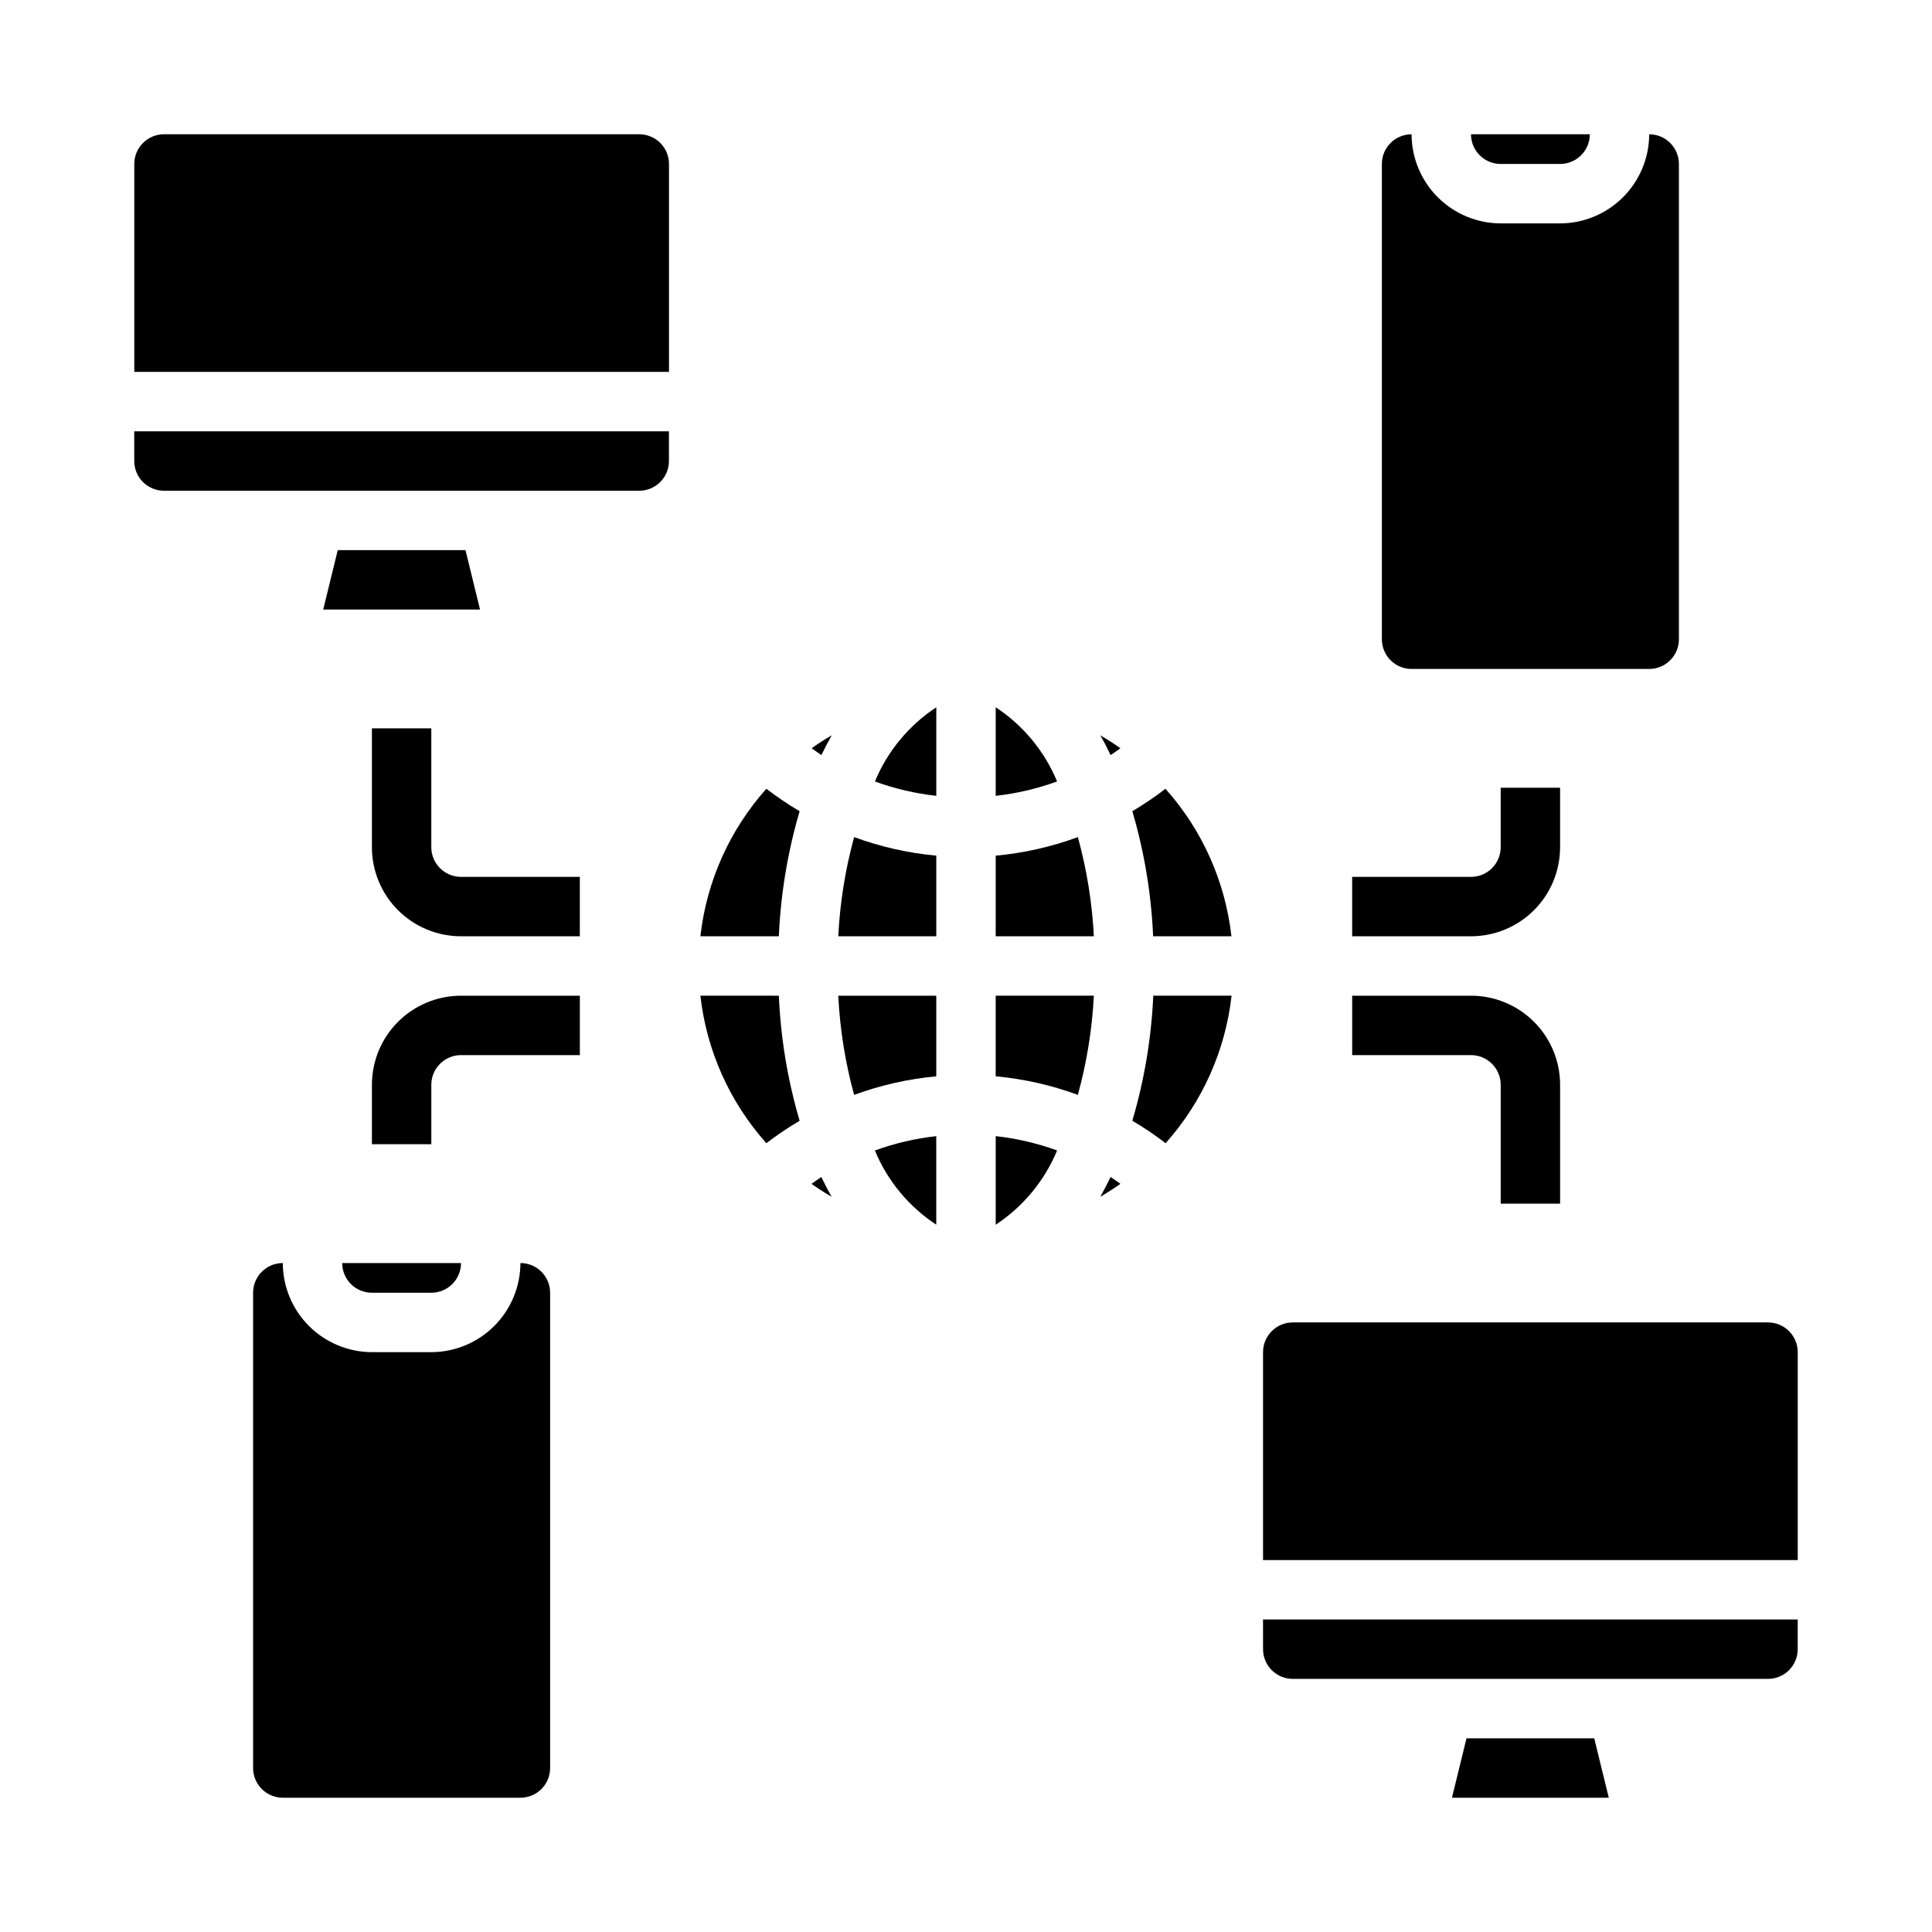 <?xml version="1.0" encoding="UTF-8"?>
<!-- Uploaded to: SVG Find, www.svgrepo.com, Generator: SVG Find Mixer Tools -->
<svg fill="#000000" width="800px" height="800px" version="1.1" viewBox="144 144 512 512" xmlns="http://www.w3.org/2000/svg">
 <g>
  <path d="m359.06 457.73c1.723 1.227 3.504 2.363 5.328 3.434-0.953-1.676-1.859-3.434-2.731-5.242-0.863 0.574-1.723 1.195-2.598 1.809z"/>
  <path d="m329.61 392.12h20.793c0.488-11.227 2.336-22.355 5.508-33.141-3.059-1.801-6-3.789-8.816-5.949-9.738 10.902-15.848 24.562-17.484 39.09z"/>
  <path d="m361.68 344.11c0.875-1.812 1.777-3.566 2.731-5.242-1.828 1.07-3.606 2.203-5.328 3.434 0.859 0.582 1.719 1.203 2.598 1.809z"/>
  <path d="m392.12 468.56v-23.473c-5.555 0.621-11.016 1.898-16.27 3.809 3.336 8.035 9.004 14.887 16.27 19.664z"/>
  <path d="m329.61 407.87c1.637 14.527 7.746 28.188 17.484 39.094 2.816-2.164 5.758-4.152 8.816-5.953-3.172-10.781-5.019-21.91-5.508-33.141z"/>
  <path d="m366.15 392.12h25.977v-21.363c-7.441-0.684-14.758-2.34-21.773-4.918-2.348 8.582-3.758 17.395-4.203 26.281z"/>
  <path d="m370.35 434.16c7.016-2.582 14.332-4.234 21.773-4.922v-21.363h-25.977c0.445 8.887 1.855 17.699 4.203 26.285z"/>
  <path d="m281.92 478.72c-0.02 6.258-2.512 12.254-6.938 16.68-4.426 4.422-10.422 6.918-16.68 6.938h-15.742c-6.258-0.02-12.254-2.516-16.68-6.938-4.426-4.426-6.918-10.422-6.938-16.68-4.348 0-7.871 3.523-7.871 7.871v125.95c0 2.09 0.828 4.09 2.305 5.566s3.481 2.305 5.566 2.305h62.977c2.09 0 4.09-0.828 5.566-2.305s2.305-3.477 2.305-5.566v-125.95c0-2.086-0.828-4.09-2.305-5.566-1.477-1.477-3.477-2.305-5.566-2.305z"/>
  <path d="m313.41 179.58h-125.95c-4.348 0-7.871 3.523-7.871 7.871v55.105h141.7v-55.105c0-2.086-0.828-4.09-2.305-5.566-1.477-1.477-3.481-2.305-5.566-2.305z"/>
  <path d="m518.08 321.28h62.977c2.09 0 4.09-0.828 5.566-2.305 1.477-1.477 2.305-3.481 2.305-5.566v-125.95c0-2.086-0.828-4.09-2.305-5.566-1.477-1.477-3.477-2.305-5.566-2.305-0.02 6.258-2.512 12.254-6.938 16.68-4.426 4.422-10.422 6.918-16.68 6.938h-15.742c-6.258-0.02-12.254-2.516-16.68-6.938-4.426-4.426-6.918-10.422-6.938-16.68-4.348 0-7.871 3.523-7.871 7.871v125.95c0 2.086 0.828 4.09 2.305 5.566 1.477 1.477 3.481 2.305 5.566 2.305z"/>
  <path d="m375.86 351.1c5.254 1.91 10.715 3.191 16.27 3.809v-23.473c-7.266 4.781-12.934 11.629-16.27 19.664z"/>
  <path d="m541.7 187.45h15.742c2.09 0 4.09-0.828 5.566-2.305 1.477-1.477 2.309-3.481 2.309-5.566h-31.488c0 2.086 0.828 4.09 2.305 5.566 1.477 1.477 3.477 2.305 5.566 2.305z"/>
  <path d="m179.58 266.18c0 2.086 0.828 4.09 2.305 5.566 1.477 1.473 3.481 2.305 5.566 2.305h125.95c2.086 0 4.09-0.832 5.566-2.305 1.477-1.477 2.305-3.481 2.305-5.566v-7.875h-141.7z"/>
  <path d="m258.3 486.59c2.09 0 4.09-0.828 5.566-2.305 1.477-1.477 2.309-3.481 2.309-5.566h-31.488c0 2.086 0.828 4.09 2.305 5.566 1.477 1.477 3.477 2.305 5.566 2.305z"/>
  <path d="m267.36 289.79h-33.852l-3.856 15.746h41.562z"/>
  <path d="m438.32 344.11c0.883-0.574 1.738-1.195 2.598-1.812-1.723-1.227-3.504-2.363-5.328-3.434 0.949 1.648 1.855 3.406 2.731 5.246z"/>
  <path d="m532.64 604.67-3.856 15.742h41.562l-3.856-15.742z"/>
  <path d="m444.08 441.01c3.059 1.801 6.004 3.789 8.816 5.953 9.738-10.906 15.848-24.566 17.484-39.094h-20.75c-0.5 11.23-2.367 22.359-5.551 33.141z"/>
  <path d="m478.72 581.05c0 2.09 0.828 4.09 2.305 5.566 1.477 1.477 3.481 2.305 5.566 2.305h125.95c2.09 0 4.09-0.828 5.566-2.305 1.477-1.477 2.305-3.477 2.305-5.566v-7.871h-141.7z"/>
  <path d="m612.54 494.46h-125.95c-4.348 0-7.871 3.527-7.871 7.875v55.105l141.7-0.004v-55.102c0-2.09-0.828-4.09-2.305-5.566-1.477-1.477-3.477-2.309-5.566-2.309z"/>
  <path d="m407.87 331.43v23.473c5.555-0.617 11.016-1.898 16.27-3.809-3.336-8.035-9.004-14.883-16.27-19.664z"/>
  <path d="m407.87 429.23c7.441 0.688 14.762 2.34 21.773 4.922 2.363-8.582 3.785-17.395 4.242-26.285h-26.016z"/>
  <path d="m407.87 370.76v21.363h26.016c-0.457-8.887-1.879-17.703-4.242-26.281-7.012 2.578-14.332 4.234-21.773 4.918z"/>
  <path d="m444.08 358.98c3.172 10.785 5.023 21.914 5.512 33.141h20.75c-1.637-14.527-7.746-28.188-17.484-39.09-2.801 2.16-5.734 4.148-8.777 5.949z"/>
  <path d="m407.87 468.56c7.269-4.781 12.938-11.637 16.27-19.68-5.254-1.906-10.715-3.18-16.27-3.793z"/>
  <path d="m435.59 461.16c1.828-1.07 3.606-2.203 5.328-3.434-0.859-0.613-1.715-1.234-2.598-1.812-0.875 1.812-1.781 3.57-2.731 5.246z"/>
  <path d="m258.3 368.51v-31.488h-15.742v31.488c0 6.262 2.488 12.27 6.918 16.699 4.426 4.426 10.434 6.914 16.699 6.914h31.488v-15.742h-31.488c-4.348 0-7.875-3.523-7.875-7.871z"/>
  <path d="m242.56 431.49v15.742h15.742v-15.742c0-4.348 3.527-7.875 7.875-7.875h31.488v-15.742h-31.488c-6.266 0-12.273 2.488-16.699 6.918-4.43 4.426-6.918 10.434-6.918 16.699z"/>
  <path d="m541.7 431.49v31.488h15.742v-31.488c0-6.266-2.488-12.273-6.914-16.699-4.43-4.43-10.438-6.918-16.699-6.918h-31.488v15.742h31.488c2.086 0 4.09 0.832 5.566 2.309s2.305 3.477 2.305 5.566z"/>
  <path d="m557.44 368.51v-15.746h-15.742v15.746c0 2.086-0.828 4.09-2.305 5.566s-3.481 2.305-5.566 2.305h-31.488v15.742h31.488c6.262 0 12.27-2.488 16.699-6.914 4.426-4.43 6.914-10.438 6.914-16.699z"/>
 </g>
</svg>